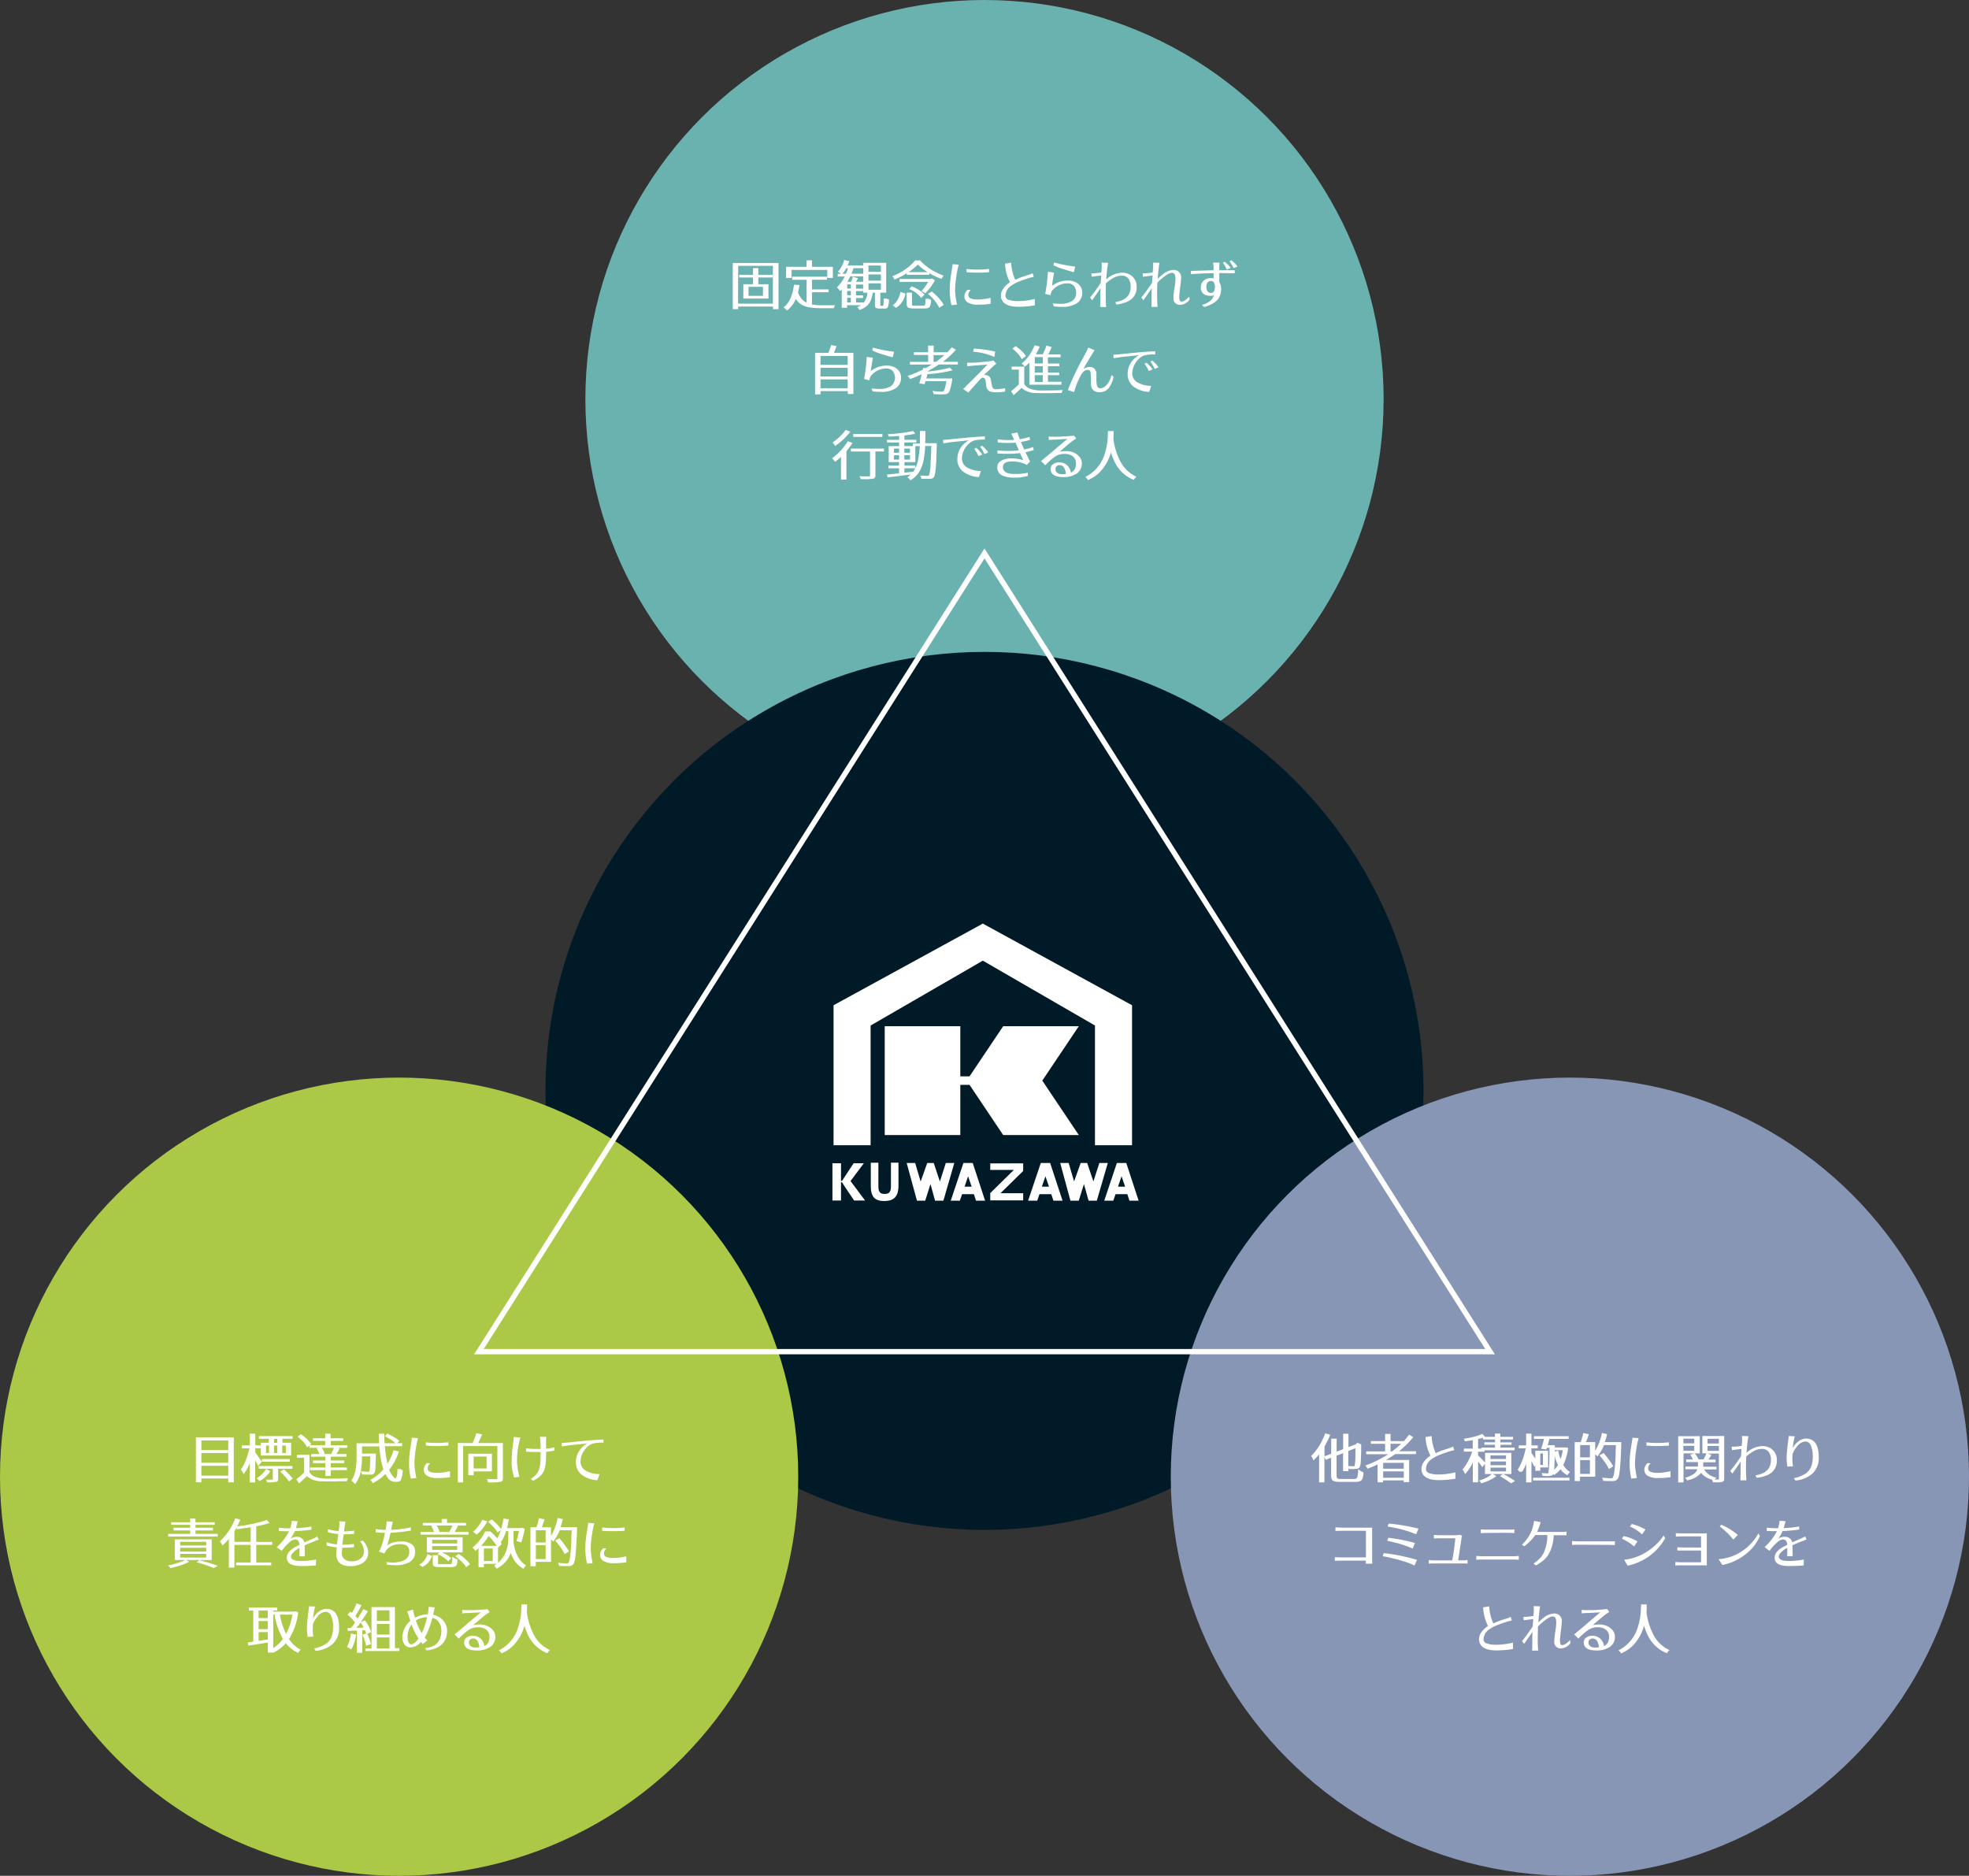<svg xmlns="http://www.w3.org/2000/svg" viewBox="0 0 740 705"><rect x="0" y="0" width="740" height="705" fill="#333333" stroke="none"/><defs><style>.cls-1{isolation:isolate;}.cls-2{fill:#6ab2af;}.cls-2,.cls-4,.cls-5,.cls-6{mix-blend-mode:multiply;}.cls-3{fill:#fff;}.cls-4{fill:#011a27;}.cls-5{fill:#8796b4;}.cls-6{fill:#abc946;}.cls-7{fill:none;stroke:#fff;stroke-width:2px;}</style></defs><g class="cls-1"><g id="レイヤー_2" data-name="レイヤー 2"><g id="文字"><circle class="cls-2" cx="370" cy="150" r="150"/><path class="cls-3" d="M275.39,116.2V98.84h17.19V116.2h-2.07v-1H277.43v1Zm2-2.09h13.08V99.91H277.43Zm.41-9.82v-1H283v-2.52h2v2.52h5.38v1H285v2.52h3.81v5.39h-9.45v-5.39H283v-2.52Zm3.51,6.91h5.43v-3.4h-5.43Z"/><path class="cls-3" d="M313.91,114.7a1.88,1.88,0,0,0-.51,1.13h-5a26.16,26.16,0,0,1-4-.28,8.78,8.78,0,0,1-3.06-1,6.92,6.92,0,0,1-2.25-2.17,10.89,10.89,0,0,1-2.71,3.83l-.59.49-.51-.49a4.64,4.64,0,0,0-.82-.66,8.79,8.79,0,0,0,2.68-3.57,18.36,18.36,0,0,0,1.25-5l2.07.16a28.13,28.13,0,0,1-.53,2.79,7.62,7.62,0,0,0,1.27,2.29,5.58,5.58,0,0,0,1.94,1.52v-8.59h-5.41V104h13.08v1.14h-5.64v3.63h6.25v1.07h-6.25v4.59a17.32,17.32,0,0,0,3.28.3h2.93l1.8,0Zm-18.5-10.26v-4.16h7.7V97.84h2.07v2.44H313v4.16h-2.09v-3H297.5v3Z"/><path class="cls-3" d="M314.91,102.14A10.47,10.47,0,0,0,317.2,98V97.7l2,.47q-.37,1-.63,1.62h5.82v-1h8.67V110h-2.22v4.92h1c.13-.09.21-.39.24-.91s0-1.11.06-1.8h1.09a1,1,0,0,0,.39.21,4.52,4.52,0,0,1,.47.18,7.47,7.47,0,0,1-.49,3,1.27,1.27,0,0,1-.88.37h-2.05a3.91,3.91,0,0,1-1.3-.16.73.73,0,0,1-.47-.47,3,3,0,0,1-.08-.8V110H328a12.2,12.2,0,0,1-.67,2.71,5.85,5.85,0,0,1-1.28,2,7.32,7.32,0,0,1-2.23,1.47l-.88.35-.18-.39a1.68,1.68,0,0,0-.62-.68,7.58,7.58,0,0,0,1.42-.74h-5.21v.95h-2v-6.91l-.63.6-.49-.6a4.28,4.28,0,0,0-.7-.74,14.73,14.73,0,0,0,2.93-4.1h-2.62v-1H316l-.24-.22A3.45,3.45,0,0,0,314.91,102.14Zm1.7.74h1.33c.13-.34.26-.68.4-1a9.35,9.35,0,0,0,.34-1.06h-.63a9.74,9.74,0,0,1-1.26,1.87Zm1.78,5.57h1.38v-1.57h-1.38Zm0,2.52h1.38v-1.61h-1.38Zm0,2.71h1.38v-1.76h-1.38Zm1.42-7.75a9.74,9.74,0,0,0,.63-1.59V104l2,.55c-.11.22-.22.44-.35.67s-.25.46-.35.68h2.65v-2.05h-4.84c-.34.72-.7,1.41-1.08,2.05Zm.22-3.05h4.39v-2.09h-3.69C320.6,101.28,320.37,102,320,102.88Zm1.72,10.8h2.93A7.16,7.16,0,0,0,326,110h-1.62v-3.07h-2.67v1.57h2.59v.91h-2.59V111h2.63v1h-2.63Zm4.66-11.56h4.65V99.79h-4.65Zm0,3.36h4.65v-2.33h-4.65Zm0,3.4h4.65v-2.37h-4.65Z"/><path class="cls-3" d="M335.36,103.84a23.65,23.65,0,0,0,6.35-3.73,13.82,13.82,0,0,0,2.19-2.23h1.87a21.19,21.19,0,0,0,5.7,4.3,23.56,23.56,0,0,0,3.19,1.42,6,6,0,0,0-.63.86l-.19.35-.84-.31a24,24,0,0,1-3.75-1.84v.61h-8.48v-.57a24.17,24.17,0,0,1-3.77,2l-.86.37-.19-.41A3.62,3.62,0,0,0,335.36,103.84Zm.12,10.89a5.72,5.72,0,0,0,1.87-2.06,10.79,10.79,0,0,0,1-2.6v-.37l1.95.62a7.91,7.91,0,0,1-3,5l-.58.37Zm2.58-8.8v-1.06h11.58l.62-.21,1.1.64a16.69,16.69,0,0,1-2.07,3.2q-.62.75-1.14,1.29l-.43.45-.66-.45a4.4,4.4,0,0,0-.74-.43,17.45,17.45,0,0,0,2.52-3.43ZM349,112.27a2.22,2.22,0,0,0,.92.39,5.6,5.6,0,0,1-.53,2.68c-.26.39-.92.59-2,.59h-3.9c-1.46,0-2.31-.23-2.54-.69a2.09,2.09,0,0,1-.18-.95V110h2v4.36c0,.24.05.39.15.44a1.19,1.19,0,0,0,.55.08h3.79c.36-.09.54-.59.57-1.5,0-.38,0-.73,0-1.06Zm-.39-10a20.84,20.84,0,0,1-3.69-2.83,21,21,0,0,1-3.48,2.83Zm-6.91,6.35.92-1,.74.31a13.29,13.29,0,0,1,3,1.77,8.19,8.19,0,0,1,1.07,1L346.2,112l-.51-.63a10.21,10.21,0,0,0-2.48-2A11.31,11.31,0,0,0,341.69,108.62Zm7.05,1.82,1.46-.88.45.37a19.87,19.87,0,0,1,3,3.14,8.55,8.55,0,0,1,1,1.53l-1.7,1.07-.25-.52a14.64,14.64,0,0,0-2.33-3.19A18.3,18.3,0,0,0,348.74,110.44Z"/><path class="cls-3" d="M357.59,114.72a23.63,23.63,0,0,1-.65-5.88,34.78,34.78,0,0,1,.49-5.59c.13-.81.22-1.41.28-1.81s.12-.78.18-1.15.09-.69.11-1l2.32.18a28.84,28.84,0,0,0-.84,4,40.43,40.43,0,0,0-.53,5.17,19.67,19.67,0,0,0,.22,3c.14,1,.3,1.9.49,2.84Zm14.72-.55a26.6,26.6,0,0,1-4.62.33,7.38,7.38,0,0,1-4-.84,2.66,2.66,0,0,1-1.23-2.32,2.9,2.9,0,0,1,.31-1.28,3.67,3.67,0,0,1,.92-1.18l1.15.11a2.53,2.53,0,0,0-.93,1.82,1.38,1.38,0,0,0,.88,1.34,6.34,6.34,0,0,0,2.48.4,16.89,16.89,0,0,0,2.69-.18c.73-.12,1.51-.26,2.34-.43Zm-4.82-11.7a38.66,38.66,0,0,1-4.24-.18v-1.21a28.57,28.57,0,0,0,4.1.24,32.43,32.43,0,0,0,4.36-.26v1.23A39.15,39.15,0,0,1,367.49,102.47Z"/><path class="cls-3" d="M376.18,110.93a4.39,4.39,0,0,1,.92-2.5,8.61,8.61,0,0,1,2.46-2.33,16.93,16.93,0,0,1-1.84-7l2.29-.37a17.8,17.8,0,0,0,1.54,6.41,29.33,29.33,0,0,1,2.93-1.18l1.7-.54a10.44,10.44,0,0,0,1.89-.75l.45,1.35a27.21,27.21,0,0,0-3.14.91c-1.36.46-2.42.87-3.19,1.21a12.58,12.58,0,0,0-2.12,1.22,4.58,4.58,0,0,0-2.19,3.75,1.63,1.63,0,0,0,1.25,1.57,10.07,10.07,0,0,0,3.49.48,22.23,22.23,0,0,0,3.71-.29c1.19-.2,2.06-.36,2.62-.51l0,2.4a38.07,38.07,0,0,1-6.23.53q-4.14,0-5.7-1.8A3.76,3.76,0,0,1,376.18,110.93Z"/><path class="cls-3" d="M395.67,114a24.11,24.11,0,0,0,2.65.18,8.49,8.49,0,0,0,4.52-1,3.51,3.51,0,0,0,1.59-3.22,3.55,3.55,0,0,0-.89-2.55,3.07,3.07,0,0,0-2.31-.93,7.22,7.22,0,0,0-3.3.76,8,8,0,0,0-2.48,1.94,1.79,1.79,0,0,0-.36.63,8,8,0,0,0-.28,1.13l-2-.49a51.94,51.94,0,0,0,.86-6.31c.08-.76.13-1.42.16-2l2.3.31-.18,1.12c-.07.44-.15.89-.23,1.36s-.2,1.43-.35,2.52a9.72,9.72,0,0,1,6-2,6.35,6.35,0,0,1,2.83.59,4.63,4.63,0,0,1,1.85,1.61,3.84,3.84,0,0,1,.67,2.19,4.64,4.64,0,0,1-2,4.13,9.88,9.88,0,0,1-5.58,1.36,23.11,23.11,0,0,1-3.14-.21Zm.23-14.35.25-1a50.3,50.3,0,0,0,6.19,1.31c.72.12,1.31.19,1.76.23l-.51,2.11c-2.4-.66-4.14-1.19-5.2-1.57A15.4,15.4,0,0,1,395.9,99.68Z"/><path class="cls-3" d="M413.49,115.36c0-.36,0-.93.05-1.7,0-1.89,0-3.68.08-5.37l-1.05,1.54c-.89,1.27-1.59,2.26-2.11,3l-.78-1a64.78,64.78,0,0,0,4-5.53l.18-2.76-3.6.47-.09-1.29c1.17,0,2-.06,2.37-.11l1.39-.2c0-.44.06-.82.09-1.15s.05-.74.05-1.23a13.11,13.11,0,0,0-.06-1.33l2.42.08c-.33,2.19-.56,4.26-.68,6.23a9.27,9.27,0,0,1,6-2.52,5.67,5.67,0,0,1,2.7.65,5.1,5.1,0,0,1,2,1.84,5.26,5.26,0,0,1,.73,2.78,5.69,5.69,0,0,1-3.6,5.65,13.8,13.8,0,0,1-4,1.05l-.43-.93c2.46-.37,4.15-1.29,5.06-2.78a5.78,5.78,0,0,0,.72-3.06,5.05,5.05,0,0,0-.7-2.76,3,3,0,0,0-2.72-1.31,6,6,0,0,0-2.86.72,17.73,17.73,0,0,0-3,2.1q-.09,1.75-.09,4.5c0,1.83,0,3.32.17,4.48Z"/><path class="cls-3" d="M432.73,115.36c0-.27.06-.82.07-1.64,0-1.9,0-3.71.08-5.43l-1.05,1.54c-.78,1.12-1.49,2.12-2.11,3l-.76-1c.58-.71,1.31-1.67,2.18-2.89s1.48-2.11,1.82-2.64l.06-.82c0-.37.05-.73.09-1.09s.05-.64.06-.85l-3.61.47-.1-1.29a17.83,17.83,0,0,0,2.23-.1l1.54-.23q0-.66.09-1.14c0-.32.05-.73.05-1.22a13.11,13.11,0,0,0-.06-1.33l2.42.08q-.28,1.88-.66,6c.52-.47,1.09-1,1.72-1.49a6.73,6.73,0,0,1,4.1-1.82,2.69,2.69,0,0,1,3,2.88,23,23,0,0,1-.24,2.77c-.3,2.32-.45,3.75-.45,4.31a5.25,5.25,0,0,0,.15,1.37.7.7,0,0,0,.75.55,3.51,3.51,0,0,0,1.9-1,6.24,6.24,0,0,0,.95-.9l.16,1.12a4.7,4.7,0,0,1-2.27,1.74,3.83,3.83,0,0,1-1.4.27,2.42,2.42,0,0,1-1.74-.67,2.23,2.23,0,0,1-.68-1.66,17.93,17.93,0,0,1,.1-2c.08-.64.16-1.28.27-1.93a25.94,25.94,0,0,0,.37-3.17,9.82,9.82,0,0,0-.08-1.36c-.12-.85-.56-1.27-1.33-1.27s-2.15.8-4,2.4a13.71,13.71,0,0,0-1.39,1.35c-.05,1.4-.08,3-.08,4.71a43.51,43.51,0,0,0,.18,4.35Z"/><path class="cls-3" d="M456.09,102.66c-3.06.06-5.91.18-8.55.38l0-1.22,8.55-.25c0-.22,0-.59,0-1.09a11.24,11.24,0,0,0-.16-1.78h2.43a11.66,11.66,0,0,0-.12,1.68v1.17l5.8,0,0,1.17c-1.22,0-3.16-.08-5.8-.08,0,.55,0,1.14,0,1.76V106a4.74,4.74,0,0,1,.69,2.67,6.54,6.54,0,0,1-.61,2.84q-1.2,2.57-5.74,3.87l-.86-.8a7.15,7.15,0,0,0,2.93-1.36,4.47,4.47,0,0,0,1.58-2.25,3.79,3.79,0,0,1-1.23.21,6.72,6.72,0,0,1-1.26-.12,3.08,3.08,0,0,1-1.18-.45A2.76,2.76,0,0,1,451.3,108a3.33,3.33,0,0,1,.53-1.91,3.44,3.44,0,0,1,1.39-1.17,3.84,3.84,0,0,1,1.65-.4,5,5,0,0,1,1.24.12Zm-1,7.43c1,0,1.51-.78,1.51-2.35a3.18,3.18,0,0,0-.34-1.49,1.23,1.23,0,0,0-1.16-.64,1.55,1.55,0,0,0-1.27.57,2.62,2.62,0,0,0-.45,1.65,2.7,2.7,0,0,0,.45,1.67A1.53,1.53,0,0,0,455.09,110.09Zm6-8.77a21,21,0,0,0-1.52-2.62l.76-.31c.44.39.84.76,1.21,1.12a8.38,8.38,0,0,1,1,1.2Zm1-3.17.76-.31c.44.38.84.75,1.21,1.1a7.7,7.7,0,0,1,1,1.24l-1.44.59a11.74,11.74,0,0,0-.72-1.34C462.62,99,462.35,98.56,462.11,98.15Z"/><path class="cls-3" d="M311.35,132.63c.46-1.19.77-2.11.94-2.73v-.22l2.11.36c-.48,1.32-.81,2.19-1,2.59h7.33v15.45h-2.09V147H308.4v1.21h-2.07V132.63Zm-3,4.5h10.24v-3.36H308.4Zm0,4.35h10.24v-3.24H308.4Zm0,4.43h10.24v-3.32H308.4Z"/><path class="cls-3" d="M327.59,146a24.11,24.11,0,0,0,2.65.18,8.53,8.53,0,0,0,4.53-1,4.06,4.06,0,0,0,.69-5.77,3.07,3.07,0,0,0-2.31-.93,7.22,7.22,0,0,0-3.3.76,8.14,8.14,0,0,0-2.48,1.94,2.16,2.16,0,0,0-.36.63,9.64,9.64,0,0,0-.28,1.13l-2-.49a56.29,56.29,0,0,0,.86-6.31c.07-.76.13-1.42.15-2l2.31.31c-.06.31-.12.69-.19,1.12s-.15.89-.22,1.36-.21,1.43-.36,2.52a9.72,9.72,0,0,1,6-2.05,6.35,6.35,0,0,1,2.83.59,4.59,4.59,0,0,1,1.86,1.61,3.91,3.91,0,0,1,.66,2.19,4.62,4.62,0,0,1-2,4.13,9.88,9.88,0,0,1-5.58,1.36,23.33,23.33,0,0,1-3.14-.21Zm.23-14.35.26-1a49.88,49.88,0,0,0,6.19,1.31c.71.12,1.3.19,1.76.23l-.51,2.11c-2.41-.66-4.15-1.19-5.21-1.57A15.4,15.4,0,0,1,327.82,131.68Z"/><path class="cls-3" d="M354.16,147.2l.11,0a.93.93,0,0,0,.52-.47,6.47,6.47,0,0,0,.34-.89,17.57,17.57,0,0,0,.53-2.58h-7.85c-.12.44-.23.82-.33,1.13l-2-.29c.24-.74.54-1.89.92-3.44-1.59.7-2.76,1.2-3.53,1.49l-.8.29-.24-.31a6.67,6.67,0,0,0-.72-.82,45.11,45.11,0,0,0,5.72-2.41l.12-.64.88.12c.48-.25,1.26-.71,2.32-1.37h-8.2v-1h6.87V133.4h-5.35v-1h5.35v-2.52h2.06v2.52H356a18.91,18.91,0,0,0,1.35-1.45l.37-.41,1.54.9a31.46,31.46,0,0,1-4.92,4.55H360v1h-7.17a44.59,44.59,0,0,1-4.1,2.48v.16q2.55-.25,4.59-.63c1.35-.25,2.31-.45,2.87-.6l.78-.22,1,1a51.44,51.44,0,0,1-9.44,1.44c-.06.26-.13.53-.19.8s-.14.55-.22.82h9.77a14.63,14.63,0,0,1-.32,2.1,19.44,19.44,0,0,1-.56,2.21,2.63,2.63,0,0,1-.63,1.15,1.81,1.81,0,0,1-.7.39,3.62,3.62,0,0,1-.87.13l-.73,0h-.47c-.53,0-1.35,0-2.46-.1h-.29a2.23,2.23,0,0,0-.32-1l-.11-.2.95.12C352.56,147.15,353.49,147.2,354.16,147.2ZM350.86,136h.87a31.54,31.54,0,0,0,3.19-2.55h-4.06Z"/><path class="cls-3" d="M374.16,146.29a18.42,18.42,0,0,0,3.63-.41l-.06,1.28a17.38,17.38,0,0,1-3.24.28,6.56,6.56,0,0,1-2.54-.37,2.51,2.51,0,0,1-1.31-2.23,18.62,18.62,0,0,0-.29-2.05,1.29,1.29,0,0,0-.4-.62.91.91,0,0,0-.56-.22,1.05,1.05,0,0,0-.59.23,8.14,8.14,0,0,0-.93.93l-1.14,1.26c-1.27,1.4-2.2,2.46-2.79,3.19l-2-1.41a6.45,6.45,0,0,0,1.21-1.09q.21-.23.75-.75l1.26-1.25,2.82-2.82c.82-.81,1.46-1.46,1.94-2s.88-.9,1.22-1.22l-1.43.1-1.66.13c-2.13.14-3.64.29-4.51.43l-.1-1.37a7.82,7.82,0,0,0,.9,0h1q1.95,0,7-.6a6.3,6.3,0,0,0,1-.24l1.1,1.23-.58.44a5.31,5.31,0,0,1-.48.38l-.75.72-1,1q-1.22,1.1-1.8,1.68c1.33,0,2.14.48,2.44,1.35.09.31.19.79.3,1.42s.21,1.1.29,1.41A1.29,1.29,0,0,0,374.16,146.29Zm-.43-12.11a23.52,23.52,0,0,0-8-2L366,131a49.68,49.68,0,0,1,8,1.13Z"/><path class="cls-3" d="M398.57,147.69c-2.71.05-4.46.08-5.24.08-1.46,0-2.77,0-3.92-.06a7.92,7.92,0,0,1-5.49-1.93c-.94.9-1.7,1.61-2.29,2.15l-.68.6L380,147a30,30,0,0,0,2.91-2.56v-5.53h-2.71v-1.13h4.74v6.58l.28.35a4.29,4.29,0,0,0,2.16,1.49,12.63,12.63,0,0,0,3.89.55h1.51c2.81,0,4.75-.05,5.82-.14h.84a2.41,2.41,0,0,0-.43,1.11ZM380.44,131l1.27-.91.55.39a16.21,16.21,0,0,1,2.46,2.22,6.59,6.59,0,0,1,.86,1.12L384,135l-.33-.61a10.12,10.12,0,0,0-2-2.32C381.29,131.64,380.87,131.28,380.44,131Zm3.46,5.67a14.32,14.32,0,0,0,2.76-2.92,17.84,17.84,0,0,0,2.06-3.72l.1-.3,1.93.53a19.73,19.73,0,0,1-1.46,2.91h2.63c.56-1.24,1-2.24,1.24-3l.09-.29,2,.57c-.4,1-.84,1.88-1.3,2.75h4.64v1.08h-4.76v2.36h4.28v1h-4.28V140h4.24v1h-4.24v2.48h5.08v1.1H386.85v-8.29a9.75,9.75,0,0,1-1.08,1l-.6.53-.47-.53A3.55,3.55,0,0,0,383.9,136.62Zm5-.06h3V134.2h-3Zm0,3.44h3v-2.41h-3Zm0,3.51h3V141h-3Z"/><path class="cls-3" d="M407.2,138.63a4.28,4.28,0,0,1,2.3-.72,2.46,2.46,0,0,1,1.82.66,2.85,2.85,0,0,1,.74,1.91c0,.27,0,.51,0,.73v1a10.84,10.84,0,0,0,.17,2.46,2.35,2.35,0,0,0,.44.94,1,1,0,0,0,.8.31,2.81,2.81,0,0,0,1.83-.68,6.18,6.18,0,0,0,1.47-1.82,10.22,10.22,0,0,0,.95-2.46l.78.63a10.07,10.07,0,0,1-1.83,4.28,4.27,4.27,0,0,1-3.52,1.52A2.87,2.87,0,0,1,410.4,146a2.91,2.91,0,0,1-.37-1.29c0-.45,0-.87,0-1.25a26.74,26.74,0,0,0-.16-3.32c-.09-.75-.47-1.13-1.13-1.13-1.07,0-2,.89-2.87,2.66-.21.45-.41.88-.61,1.29s-.39.87-.6,1.42c-.38,1-.71,2-1,3l-2.34-.8a108.4,108.4,0,0,1,6-12.6c.33-.62.58-1.1.77-1.42l.13-.26c.08-.15.17-.35.28-.58s.2-.46.31-.67a3.37,3.37,0,0,0,.19-.43l2.37,1a4.47,4.47,0,0,0-.35.55q-.2.33-.45.72l-.7,1.11c-.29.48-.59,1-.9,1.54C408.33,136.52,407.76,137.56,407.2,138.63Z"/><path class="cls-3" d="M418.41,133.32q1.92-.12,3.66-.3,7.24-.79,12.09-1v1.19a17,17,0,0,0-3.85.29,5.49,5.49,0,0,0-1.9,1,8,8,0,0,0-2.89,5.85,3.86,3.86,0,0,0,2.29,3.53,10,10,0,0,0,4.86,1.12l-.78,2.3a10.52,10.52,0,0,1-5.53-1.76,5.72,5.72,0,0,1-2.56-5,7.61,7.61,0,0,1,1.43-4.53,8.79,8.79,0,0,1,2.89-2.54c-1.44.17-2.62.3-3.51.38l-2.47.25c-1.27.15-2.48.34-3.61.54Zm11.72,3.32.76-.32a12.85,12.85,0,0,1,2.29,2.52l-1.45.59A10.65,10.65,0,0,0,431,138Zm3.83,2a22.89,22.89,0,0,0-1.6-2.79l.76-.32a13.47,13.47,0,0,1,2.29,2.52Z"/><path class="cls-3" d="M320.41,166.45a31.59,31.59,0,0,1-2.3,3.11v10.68h-2.05V171.7a15.69,15.69,0,0,1-1.57,1.35l-.66.53-.41-.53a4.24,4.24,0,0,0-.72-.8,21.45,21.45,0,0,0,4.06-3.83,20.09,20.09,0,0,0,1.66-2.26l.2-.34Zm-7.52-.14a21.43,21.43,0,0,0,3.38-2.87,13.14,13.14,0,0,0,1.31-1.54l.23-.33,1.78.68a24.64,24.64,0,0,1-5,4.84l-.7.53-.37-.53A6.82,6.82,0,0,0,312.89,166.31ZM326,179.05l.8,0c.12-.05.18-.18.18-.37v-9h-7.19V168.6h12.42v1.07H329v9a1.63,1.63,0,0,1-.17.81,1,1,0,0,1-.65.42,16.46,16.46,0,0,1-3.25.19h-1.46A2.69,2.69,0,0,0,323,179h.7Zm-5.33-14.85v-1.09h10.95v1.09Z"/><path class="cls-3" d="M333.66,178.34l4.24-.46V176h-4v-1h4v-1.33H334v-6h3.92v-1.37h-4.57v-1h4.57v-1.45l-3.28.22h-.68a3.12,3.12,0,0,0-.31-.92H334a56.41,56.41,0,0,0,8.41-1l.82-.17.77,1a33,33,0,0,1-4.11.67v1.64h4.5v1h-4.5v1.37h3.17v-1h2.67c0-.45,0-.9,0-1.37V162h2.05c0,.86,0,2.38-.05,4.57h4.33v.64c0,1.11-.07,2.26-.1,3.46-.14,5.1-.48,8-1,8.65a1.36,1.36,0,0,1-.54.47,2.13,2.13,0,0,1-.78.18l-.69,0h-.82c-.39,0-.91,0-1.57-.06h-.33a2.89,2.89,0,0,0-.37-1.15h.88c1.33.08,2,.11,2.1.1a.35.35,0,0,0,.22-.18c.32-.4.53-1.62.65-3.67,0-.82.13-2.41.23-4.76v-.26c0-1.19.07-2,.1-2.38h-2.34a37.09,37.09,0,0,1-.56,5.14,14,14,0,0,1-1.44,4.18,9.6,9.6,0,0,1-2.83,3.14l-.68.47-.39-.47a2,2,0,0,0-.8-.66,10.46,10.46,0,0,0,1.25-1.06c-1.45.17-2.85.34-4.21.52s-2.57.32-3.62.44l-.84.1-.2-1.14Zm2.29-8.18h1.95V168.6H336Zm0,2.56h1.95v-1.64H336Zm3.94,4.94,1.66-.19,1.66-.22A11.24,11.24,0,0,0,345,173a34.57,34.57,0,0,0,.68-5.32H344v6h-4.09V175H344v1h-4.09Zm0-7.5H342V168.6h-2.13Zm0,2.56H342v-1.64h-2.13Z"/><path class="cls-3" d="M354.42,165.32q1.92-.12,3.66-.3,7.25-.79,12.08-1v1.19a16.91,16.91,0,0,0-3.84.29,5.49,5.49,0,0,0-1.9,1,7.42,7.42,0,0,0-1.5,1.65,7.3,7.3,0,0,0-1.39,4.2,3.84,3.84,0,0,0,2.29,3.53,9.94,9.94,0,0,0,4.86,1.12l-.78,2.3a10.52,10.52,0,0,1-5.53-1.76,5.72,5.72,0,0,1-2.56-5,7.61,7.61,0,0,1,1.43-4.53,8.69,8.69,0,0,1,2.89-2.54c-1.45.17-2.62.3-3.52.38l-2.46.25c-1.27.15-2.48.34-3.61.54Zm11.72,3.32.76-.32a12.85,12.85,0,0,1,2.29,2.52l-1.45.59A11.93,11.93,0,0,0,367,170Zm3.83,2a22.89,22.89,0,0,0-1.6-2.79l.76-.32a13.47,13.47,0,0,1,2.29,2.52Z"/><path class="cls-3" d="M381.19,178.13a20.41,20.41,0,0,0,5.1-.49l0,1.21a16.81,16.81,0,0,1-5,.67c-2.75,0-4.62-.52-5.63-1.55a3.36,3.36,0,0,1-.85-2.46,2.41,2.41,0,0,1,.71-1.76,4.48,4.48,0,0,1,1.92-1.1,8.3,8.3,0,0,1,2.46-.38,17.62,17.62,0,0,1,4.65.66l-1.23-2.65a32,32,0,0,1-4.29.27q-2.3,0-4.17-.12l0-1.15c1.67.13,2.93.2,3.77.2a40.34,40.34,0,0,0,4.28-.22c-.82-1.9-1.24-2.87-1.25-2.91q-1.44.12-2.64.12c-1.4,0-2.73-.05-4-.16l-.08-1.19c1.55.17,2.7.26,3.46.26,1.11,0,2,0,2.75-.08-.54-1.21-.92-2-1.11-2.29l2.34-.49c.15.56.44,1.42.88,2.56a21.85,21.85,0,0,0,3.63-.88l.24,1.12a26.72,26.72,0,0,1-3.44.78c.28.69.69,1.63,1.23,2.83a18,18,0,0,0,3.32-.92l.28,1.14a29.17,29.17,0,0,1-3.11.8c.94,2,1.51,3.13,1.72,3.53l-1.25,1.27a9.83,9.83,0,0,0-3.54-1.17,12,12,0,0,0-1.95-.16,7.7,7.7,0,0,0-1.72.18,2,2,0,0,0-1.76,2,1.89,1.89,0,0,0,.57,1.44C378.12,177.78,379.38,178.13,381.19,178.13Z"/><path class="cls-3" d="M398.25,169.79a11.77,11.77,0,0,1,2.59-.23,6.58,6.58,0,0,1,2.87.62,5.53,5.53,0,0,1,2.09,1.65,3.66,3.66,0,0,1,.77,2.24,4.49,4.49,0,0,1-1.86,3.88,8.77,8.77,0,0,1-5.21,1.35c-1.95,0-3.31-.43-4.06-1.29a2.64,2.64,0,0,1-.59-1.78,2.1,2.1,0,0,1,.95-1.77,3.66,3.66,0,0,1,2.22-.69,4.57,4.57,0,0,1,2.17.49,4.36,4.36,0,0,1,1.52,1.38,4.67,4.67,0,0,1,.76,2,3.4,3.4,0,0,0,1.42-1.24,4.58,4.58,0,0,0,.47-2.37,3.14,3.14,0,0,0-.54-1.84,3.46,3.46,0,0,0-1.51-1.19,5.47,5.47,0,0,0-2.16-.41,6.26,6.26,0,0,0-3.48.92,23,23,0,0,0-3.83,3.36l-1.58-1.6,1.3-1.08L394,171l1.36-1.14,1.06-.89c.28-.24.62-.53,1-.87l1.32-1.1,1.34-1.13c.43-.35.78-.65,1.05-.89l-2.34.12-2,.12c-1.2,0-2.07.09-2.6.16l-.06-1.31c.52,0,1,.07,1.47.07h1.48l1.72-.06,1.85-.1c1.55-.11,2.56-.19,3-.26l.82,1.08-.66.44c-.24.15-.46.29-.67.44s-.52.38-.93.72l-1.33,1.11-1.44,1.22C399,169.15,398.6,169.5,398.25,169.79Zm-1.58,6.57a1.58,1.58,0,0,0,.69,1.34,2.64,2.64,0,0,0,1.61.51,14.37,14.37,0,0,0,1.59-.08,4.9,4.9,0,0,0-.76-2.51,1.91,1.91,0,0,0-1.59-.81,1.72,1.72,0,0,0-1.06.36A1.4,1.4,0,0,0,396.67,176.36Z"/><path class="cls-3" d="M407.89,179.26a14.1,14.1,0,0,0,7.36-9,22.93,22.93,0,0,0,1.08-6.25c0-.85.06-1.52.07-2h2.11c0,.35,0,.76,0,1.22s0,1-.08,1.59a25,25,0,0,0,2.54,8.42,12.79,12.79,0,0,0,6.15,5.94,2.65,2.65,0,0,0-.74.78l-.26.39-.82-.35a13.55,13.55,0,0,1-6.72-7.13c-.41-1-.77-1.91-1.07-2.84a17.5,17.5,0,0,1-4,7.25,13.42,13.42,0,0,1-3.8,2.75l-.77.4-.29-.4A4.13,4.13,0,0,0,407.89,179.26Z"/><circle class="cls-4" cx="370" cy="410" r="165"/><circle class="cls-5" cx="590" cy="555" r="150"/><path class="cls-3" d="M508.26,552.14l-.89,0h-.43c0-.13-.05-.26-.07-.4a1.52,1.52,0,0,0-.11-.38v1.54h-2v-6.75l-2.44.93v7.44c0,.75.2,1.16.6,1.25a2.27,2.27,0,0,0,.63.08h5.78a1.57,1.57,0,0,0,.39-.19,1,1,0,0,0,.43-.61,12.12,12.12,0,0,0,.27-2.09v-.8l1.1.78a2.37,2.37,0,0,0,.93.39,11.37,11.37,0,0,1-.24,1.9,2.86,2.86,0,0,1-.4.93c-.34.52-1.17.79-2.5.79h-5.72a7.54,7.54,0,0,1-2.14-.23,1.42,1.42,0,0,1-.95-.76,3.84,3.84,0,0,1-.23-1.46v-6.64l-2.05.8-.47-1.15v9.63h-2V546.59c-.23.26-.45.53-.67.79a8.18,8.18,0,0,1-.68.74l-.76.78-.32-.8a1.9,1.9,0,0,0-.26-.42,4,4,0,0,0-.34-.42,21.23,21.23,0,0,0,3.79-5.14,22.67,22.67,0,0,0,1.42-3.1l.12-.32,1.88.55a31.35,31.35,0,0,1-2.15,4.39v3.72l2.52-1v-5.67h2.05v4.89l2.44-.94v-5.78h2v5l2.66-1a2,2,0,0,0,.35-.31,1.93,1.93,0,0,1,.33-.31l1.43.6V543c0,1,0,1.89,0,2.75s-.06,1.64-.09,2.35a15.38,15.38,0,0,1-.24,2.72,1.83,1.83,0,0,1-.46.86,1.42,1.42,0,0,1-.8.32A12.85,12.85,0,0,1,508.26,552.14Zm-.85-1.11c.58,0,1,.06,1.36.06s.32-.27.41-.61a23.7,23.7,0,0,0,.22-3.18c0-1.29,0-2.3,0-3l-2.68,1.05V551Z"/><path class="cls-3" d="M513.08,550.81a41.79,41.79,0,0,0,8.63-4.26h-8.26v-1.07h7.11v-2.85h-5.35v-1h5.35v-2.71h2.05v2.71h5c.3-.31.58-.63.84-1s.52-.65.8-1l.33-.45,1.56.94a32.18,32.18,0,0,1-5.37,5.31h6.39v1.07h-7.79c-1,.72-2.19,1.46-3.5,2.21h8.73v8.32h-2.07v-.64h-7.74v.72h-2.07V550.4l-1.47.67c-.49.22-1,.42-1.49.6L514,552l-.22-.33A8.31,8.31,0,0,0,513.08,550.81Zm6.75,1.19h7.74v-2.2h-7.74Zm0,3.4h7.74V553h-7.74Zm2.78-9.92h.58a35.81,35.81,0,0,0,3.4-2.85h-4Z"/><path class="cls-3" d="M534.21,551.93a4.44,4.44,0,0,1,.92-2.5,8.61,8.61,0,0,1,2.46-2.33,16.93,16.93,0,0,1-1.84-7l2.29-.37a17.8,17.8,0,0,0,1.54,6.41,29.33,29.33,0,0,1,2.93-1.18l1.7-.54a11.23,11.23,0,0,0,1.89-.75l.45,1.35a27.21,27.21,0,0,0-3.14.91c-1.36.46-2.42.87-3.18,1.21a12.29,12.29,0,0,0-2.13,1.22,4.58,4.58,0,0,0-2.19,3.75,1.65,1.65,0,0,0,1.25,1.57,10.1,10.1,0,0,0,3.5.48,23.53,23.53,0,0,0,3.71-.29c1.18-.2,2-.36,2.61-.51l0,2.4a38.07,38.07,0,0,1-6.23.53q-4.14,0-5.7-1.8A3.76,3.76,0,0,1,534.21,551.93Z"/><path class="cls-3" d="M549.6,552.34a17,17,0,0,0,2.71-4.36,22.77,22.77,0,0,0,1-2.42h-3.14v-1.11h3.32v-3.19c-1,.17-1.73.28-2.15.33l-.86.1a3.05,3.05,0,0,0-.37-1h.21a31.89,31.89,0,0,0,3.82-.75,16.28,16.28,0,0,0,2.22-.73l.74-.31,1,1.13,3.74,0v-1.23h2v1.23h4.8V541h-4.8v1.09h4.23V543H563.9v1.07h5.33v1H557.94v.53H555.5V547c.65.59,1.53,1.48,2.63,2.68v-3.63H568V554H565l.51.27q2.2,1.21,3.89,2.34l-1.51.86-.49-.33a35.77,35.77,0,0,0-3.67-2.34l1.1-.8H561l1.38.74a12.79,12.79,0,0,1-2.21,1.41,18.47,18.47,0,0,1-2.59,1.07l-.82.25-.22-.27a2.86,2.86,0,0,0-.68-.72,16.41,16.41,0,0,0,3.3-1.39,7,7,0,0,0,1.21-.86l.25-.23h-2.52v-3.91l-1,1.33-.51-.72a16.82,16.82,0,0,0-1.07-1.37v7.79h-2v-7.4a17.79,17.79,0,0,1-2.21,3.5l-.68.8-.39-.82A2.78,2.78,0,0,0,549.6,552.34Zm5.9-7.89h1.25v-.38h5.12V543h-4v-.92h4V541h-4.54v-.67a18.39,18.39,0,0,1-1.83.51Zm4.65,3.9H566V547h-5.84Zm0,2.33H566v-1.41h-5.84Zm0,2.32H566v-1.41h-5.84Z"/><path class="cls-3" d="M571,553.12a3.15,3.15,0,0,0-.61-.78,19.25,19.25,0,0,0,2.25-5,26.2,26.2,0,0,0,.76-3h-2.6v-1.1h2.76v-4.43h2v4.43h2.36v1.1h-2.36v1.76q.6.79,1.44,2.1v-2.94h4.81v6.26h-2.93v1.25H577v-2l-.35.49-.43-.9a4.43,4.43,0,0,0-.27-.52l-.39-.71v8h-2v-7a14.75,14.75,0,0,1-1.49,3Zm5.19,2.28h13.65v1H576.16Zm4.06-1.72,1.41.12a.85.85,0,0,0,.32-.59c0-.26.08-.67.13-1.25.13-1.43.21-3.24.23-5.42v-2.39h-1l-.18.61-1.95-.26c.44-1.32.8-2.56,1.07-3.71h-3.8v-1h13.06v1h-7.24q-.19.78-.63,2.37h2.68V544h4l1,.15a18.79,18.79,0,0,1-1.84,6.43,7.72,7.72,0,0,0,2.54,2.67,7.9,7.9,0,0,0-.67.73l-.33.48-.74-.48a7.62,7.62,0,0,1-1.86-1.78,7.8,7.8,0,0,1-1.69,1.66l-.77.55-.27-.47a2.43,2.43,0,0,1-.27.41c-.22.27-.93.41-2.13.41q-.71,0-1.35-.06h-.29a1.6,1.6,0,0,0-.26-.88l-.13-.18Zm-1.38-3.08h1v-4.32h-1Zm5.43-3.36c-.08,3-.14,4.67-.17,4.87s-.05.32-.05.34a8.63,8.63,0,0,0,1.41-1.85A19.85,19.85,0,0,1,584.27,547.24Zm0-1.68,1.36-.35v.29a16.31,16.31,0,0,0,.84,2.87,17.73,17.73,0,0,0,.84-3.34h-3Z"/><path class="cls-3" d="M603.06,555.44c1.22.11,2.12.16,2.69.16a.72.72,0,0,0,.35-.26q.76-.87,1.1-8.55V545.7q0-.65.06-1.29c0-.43,0-.86.07-1.29h-4.51a16.74,16.74,0,0,1-2,3.65l-.41.59-.67-.59-.08-.07-.13-.09V555h-5.72v1.64h-2V542h2.24a28,28,0,0,0,.94-3.16v-.27l2.13.48c-.29.92-.64,1.9-1.06,2.95h3.46v3.3A20.94,20.94,0,0,0,602,538.8v-.27l2,.47a25.42,25.42,0,0,1-.88,3h6.19v1.37q-.35,9.81-1,11.74a2.12,2.12,0,0,1-1.06,1.31,2.88,2.88,0,0,1-1.15.21h-.94c-.76,0-1.54,0-2.32-.08h-.31a2.72,2.72,0,0,0-.45-1.15Zm-9.2-7.71h3.67v-4.61h-3.67Zm0,6.23h3.67v-5.2h-3.67Zm7.28-7,1.55-.87.33.41c.69.82,1.36,1.69,2,2.6a19.28,19.28,0,0,1,1.28,2l-1.62,1-.28-.55a18.13,18.13,0,0,0-1.57-2.45C602.11,548.18,601.55,547.45,601.14,547Z"/><path class="cls-3" d="M613.1,555.71a23.52,23.52,0,0,1-.64-5.87,34.78,34.78,0,0,1,.49-5.59c.13-.81.22-1.41.28-1.81s.12-.78.18-1.15.09-.69.1-.95l2.33.18a29,29,0,0,0-.84,3.94,40.71,40.71,0,0,0-.53,5.18,21,21,0,0,0,.21,3c.15,1,.31,1.9.49,2.84Zm14.73-.54a26.6,26.6,0,0,1-4.62.33,7.35,7.35,0,0,1-4-.84,2.66,2.66,0,0,1-1.23-2.32,2.9,2.9,0,0,1,.31-1.28,3.54,3.54,0,0,1,.92-1.18l1.15.11a2.51,2.51,0,0,0-.94,1.82,1.39,1.39,0,0,0,.89,1.34,6.31,6.31,0,0,0,2.48.4,17,17,0,0,0,2.69-.18c.73-.12,1.51-.26,2.34-.43ZM623,543.47a38.46,38.46,0,0,1-4.23-.18v-1.21a28.47,28.47,0,0,0,4.1.24,32.17,32.17,0,0,0,4.35-.26v1.23A39,39,0,0,1,623,543.47Z"/><path class="cls-3" d="M636.22,548.53a7.06,7.06,0,0,0-1-1.78l1.49-.51h-4v10.92h-2v-17.4h8.11v6.48h-1.88l.2.24a6.73,6.73,0,0,1,1.19,2h1.84a12.6,12.6,0,0,0,1.09-2.09v-.2h-1.47v-6.48H648v16a2,2,0,0,1-.13.78,1,1,0,0,1-.52.42,8.91,8.91,0,0,1-2.52.21h-1.09a4.88,4.88,0,0,0-.37-1.07,7.28,7.28,0,0,1-4.05-2.48,8.48,8.48,0,0,1-4.39,2.59l-.84.26-.18-.29a5.13,5.13,0,0,0-.62-.71q3.24-.92,4.28-2.5a4.3,4.3,0,0,0,.33-.72h-4.49v-1h4.72v-1.68H633.7v-1Zm-3.56-6.06h4.09v-1.76h-4.09Zm0,2.78h4.09v-1.86h-4.09Zm7.8,7a6.48,6.48,0,0,0,4.67,3.07,2.65,2.65,0,0,0-.67.72H646v-9.75H641.8l1.37.51c-.34.6-.7,1.19-1.09,1.78h2.67v1h-4.64v1.68h5v1Zm1.25-9.73H646v-1.76h-4.24Zm0,2.78H646v-1.86h-4.24Z"/><path class="cls-3" d="M654.09,556.36c0-.37,0-.93.06-1.7,0-1.89,0-3.68.08-5.37l-1.06,1.54c-.88,1.27-1.59,2.26-2.11,3l-.78-1a65,65,0,0,0,4.05-5.53l.17-2.76-3.59.47-.1-1.29c1.17,0,2-.06,2.37-.11l1.4-.2c0-.44.06-.83.09-1.15s.05-.74.05-1.23a13.11,13.11,0,0,0-.06-1.33l2.42.08c-.34,2.19-.57,4.26-.68,6.23a9.25,9.25,0,0,1,6-2.52,5.74,5.74,0,0,1,2.71.65,5,5,0,0,1,2.68,4.62,5.69,5.69,0,0,1-3.59,5.65,13.78,13.78,0,0,1-4,1l-.43-.94c2.47-.36,4.15-1.28,5.06-2.77a5.77,5.77,0,0,0,.73-3.06,5.05,5.05,0,0,0-.71-2.76,3,3,0,0,0-2.71-1.31,5.92,5.92,0,0,0-2.86.72,17.73,17.73,0,0,0-3,2.1c-.07,1.17-.1,2.67-.1,4.5s.06,3.32.18,4.48Z"/><path class="cls-3" d="M671.72,551.2a24.11,24.11,0,0,1-.26-3c0-.77,0-1.52.1-2.25.09-1.2.22-2.47.4-3.81s.27-2.15.28-2.42l2.27.08a33.48,33.48,0,0,0-.78,4.47,7.51,7.51,0,0,1,2.93-3.05,4.42,4.42,0,0,1,2.22-.54,4.26,4.26,0,0,1,2.35.68q2.29,1.47,2.3,6.31a7.91,7.91,0,0,1-2.5,6.27,11,11,0,0,1-6.27,2.5l-.6-.88a13,13,0,0,0,4.25-1.62,5.68,5.68,0,0,0,2.2-2.56,9.43,9.43,0,0,0,.66-3.71,10,10,0,0,0-.75-4.46,2.23,2.23,0,0,0-2-1.44,4.25,4.25,0,0,0-3.1,1.82,9.1,9.1,0,0,0-1.72,2.89c-.05.65-.08,1.32-.08,2a19.24,19.24,0,0,0,.22,2.62Z"/><path class="cls-3" d="M504.14,586.54c-.41,0-1.23,0-2.48.08v-1.39c.78.07,1.58.1,2.4.1h9.3v-10h-9.07q-1.11,0-2.4.06v-1.35q1.65.12,2.4.12H514c.7,0,1.26,0,1.68,0,0,.47,0,1.05,0,1.76v9.49c0,1.05,0,1.82.08,2.29h-2.44l0-1.16Z"/><path class="cls-3" d="M519.63,584.84l.44-1.11a67.9,67.9,0,0,1,7.89,1.33c1.67.36,3.2.77,4.58,1.21l-.94,2.13q-2.82-1.53-9.85-3.11C521,585.11,520.24,585,519.63,584.84Zm1.71-5.78.45-1.11a65.06,65.06,0,0,1,7.7,1.37c.83.19,1.59.39,2.26.6l-.84,2.09a38.74,38.74,0,0,0-7.2-2.38Q522.42,579.3,521.34,579.06Zm.14-5.35.43-1.09a74.35,74.35,0,0,1,11.19,1.89l-.88,2.13a42.2,42.2,0,0,0-8.32-2.48C523,574,522.2,573.83,521.48,573.71Z"/><path class="cls-3" d="M538.71,587.6c-.42,0-1,0-1.74.1v-1.41a12.7,12.7,0,0,0,1.74.16h7.07a79.33,79.33,0,0,0,1.17-8.31h-6.13l-1.92.08v-1.34c1,.09,1.67.13,1.9.13h5.78a10.1,10.1,0,0,0,1.31-.08,7.7,7.7,0,0,0,.78-.11l.82.39a2.92,2.92,0,0,0-.2.75c0,.29-.1.71-.17,1.25s-.17,1.14-.28,1.81-.21,1.33-.31,2c-.26,1.68-.44,2.82-.53,3.42h1.92a8.24,8.24,0,0,0,1.62-.16v1.41a13.76,13.76,0,0,0-1.62-.1Z"/><path class="cls-3" d="M557.18,586.13c-.66,0-1.44,0-2.35.1v-1.44c1.13.07,1.92.11,2.35.11h11.56a17.66,17.66,0,0,0,2.07-.13v1.46c-.87-.06-1.56-.1-2.07-.1Zm1.58-10-2.23.08V574.8c.89.07,1.62.1,2.21.1H567c.72,0,1.43,0,2.15-.1v1.37l-2.15-.08Z"/><path class="cls-3" d="M588.73,577,586.9,577h-3a14.53,14.53,0,0,1-2.05,7.41,9.92,9.92,0,0,1-2,2.21,19.54,19.54,0,0,1-2.55,1.71l-1-.66A12.26,12.26,0,0,0,578.4,586a8.39,8.39,0,0,0,1.64-2.14,15.72,15.72,0,0,0,1.49-6.94H577a16.3,16.3,0,0,1-2.74,3.07c-.49.44-.94.83-1.35,1.15l-.93-.56a16,16,0,0,0,3.3-4.48,16.29,16.29,0,0,0,1.09-3.45,10.18,10.18,0,0,0,.16-1.06l2.52.51c-.09.23-.2.53-.32.9s-.21.66-.29.9-.19.52-.34.87l-.42,1h9.22a10.24,10.24,0,0,0,1.83-.14Z"/><path class="cls-3" d="M593.86,580.57c-1.33,0-2.34,0-3.05.07v-1.46c1.06.08,2.07.12,3.05.12h10.7c.52,0,1,0,1.35,0l1-.07v1.46c-1,0-1.76-.07-2.31-.07Z"/><path class="cls-3" d="M609.54,578.32l.67-1a17.85,17.85,0,0,1,5.19,2l-1.25,1.91a15.66,15.66,0,0,0-3-2.11A11.73,11.73,0,0,0,609.54,578.32Zm.86,7.89a19.32,19.32,0,0,0,8.73-3.16,22.15,22.15,0,0,0,3.54-2.82,16.67,16.67,0,0,0,2.54-3.14l.62,1a20.7,20.7,0,0,1-8.26,8.18,20.93,20.93,0,0,1-5.88,2.17Zm2.19-12.44.64-1a21.49,21.49,0,0,1,5.18,2.07l-1.29,1.86a14.86,14.86,0,0,0-2.91-2.17A9,9,0,0,0,612.59,573.77Z"/><path class="cls-3" d="M631.5,588.3c-.41,0-1,0-1.87.08v-1.29c.88,0,1.51.08,1.87.08h7.8v-4.42h-6.72l-2.19,0v-1.23l2.17.1h6.74v-4.18h-7c-1,0-1.8,0-2.48.08v-1.31c.91.07,1.74.1,2.48.1H640a14.22,14.22,0,0,0,1.46-.06c0,.18,0,.38,0,.61v11.48L640,588.3Z"/><path class="cls-3" d="M645.88,586a18.18,18.18,0,0,0,9.2-3.27,19.42,19.42,0,0,0,5.76-6.4l.58,1a17.38,17.38,0,0,1-5.35,6.78,20.07,20.07,0,0,1-8.75,4.06Zm.43-12.29.6-.66a24,24,0,0,1,6.21,3.85l-1.7,1.73a24.53,24.53,0,0,0-3.36-3.51C647.43,574.55,646.84,574.08,646.31,573.69Z"/><path class="cls-3" d="M672.35,586.68a31.81,31.81,0,0,0,5.58-.55l-.06,2.21a53.87,53.87,0,0,1-5.58.23c-2.23,0-3.77-.41-4.63-1.25a2.6,2.6,0,0,1-.7-2q0-2.08,3.06-3.85.84-.46,1.68-.87c-.08-1.32-.62-2-1.62-2a3.36,3.36,0,0,0-2.15,1.06,15.73,15.73,0,0,0-1.79,1.8c-.42.53-.8,1-1.14,1.4l-1.83-1.39a21.5,21.5,0,0,0,4.64-6c-1.41,0-2.69,0-3.82-.1v-1.21a36.81,36.81,0,0,0,4.25.21,15.05,15.05,0,0,0,.59-2.81l2.21.16c-.21.88-.43,1.75-.67,2.6a38.71,38.71,0,0,0,5.82-.63v1.17a55.12,55.12,0,0,1-6.23.55,15.43,15.43,0,0,1-1.64,2.89,4.18,4.18,0,0,1,2.44-.72,2.83,2.83,0,0,1,2.25.94,2,2,0,0,1,.51,1.19c.64-.3,1.22-.57,1.76-.8,1.28-.55,2.34-1,3.16-1.45l.51,1.15c-2.32.86-4.08,1.58-5.3,2.17l.08,4.1h-2.09c.05-.44.08-1.48.08-3.12a8.1,8.1,0,0,0-2.77,2.15,1.79,1.79,0,0,0-.43,1.11C668.52,586.13,669.79,586.68,672.35,586.68Z"/><path class="cls-3" d="M555.86,615.93a4.42,4.42,0,0,1,.91-2.5,8.78,8.78,0,0,1,2.47-2.33,16.93,16.93,0,0,1-1.84-7l2.28-.37a17.8,17.8,0,0,0,1.55,6.41,28.4,28.4,0,0,1,2.93-1.18l1.7-.54a11.23,11.23,0,0,0,1.89-.75l.45,1.35a27.21,27.21,0,0,0-3.14.91c-1.36.46-2.42.87-3.19,1.21a12.29,12.29,0,0,0-2.13,1.22,4.59,4.59,0,0,0-2.18,3.75,1.64,1.64,0,0,0,1.25,1.57,10,10,0,0,0,3.49.48,23.34,23.34,0,0,0,3.71-.29c1.19-.2,2.06-.36,2.62-.51l0,2.4a38.07,38.07,0,0,1-6.23.53q-4.14,0-5.7-1.8A3.76,3.76,0,0,1,555.86,615.93Z"/><path class="cls-3" d="M575.79,620.36a14.85,14.85,0,0,0,.08-1.64c0-1.9,0-3.71.08-5.43l-1.06,1.54c-.78,1.12-1.48,2.12-2.11,3l-.76-1.05c.59-.71,1.32-1.67,2.19-2.89s1.48-2.11,1.82-2.64l.05-.82.09-1.09c0-.35.06-.64.07-.85l-3.61.47-.1-1.29a17.83,17.83,0,0,0,2.23-.1l1.54-.23c0-.44.05-.82.09-1.14s.05-.73.05-1.22a13.11,13.11,0,0,0-.06-1.33l2.42.08q-.3,1.88-.67,6c.53-.46,1.1-1,1.72-1.48a6.77,6.77,0,0,1,4.11-1.82,2.68,2.68,0,0,1,3,2.88,24.75,24.75,0,0,1-.23,2.77c-.3,2.32-.45,3.75-.45,4.31a5.25,5.25,0,0,0,.15,1.37.68.68,0,0,0,.75.55,3.46,3.46,0,0,0,1.89-1,6.82,6.82,0,0,0,1-.9l.16,1.12a4.75,4.75,0,0,1-2.27,1.74,3.92,3.92,0,0,1-1.41.27,2.35,2.35,0,0,1-1.73-.68,2.21,2.21,0,0,1-.69-1.66,17.88,17.88,0,0,1,.11-1.94c.07-.64.16-1.28.26-1.93a24,24,0,0,0,.37-3.17,10.06,10.06,0,0,0-.07-1.36c-.12-.85-.56-1.27-1.33-1.27s-2.16.8-4,2.4A14.71,14.71,0,0,0,578,611.3c0,1.4-.08,3-.08,4.71a43.51,43.51,0,0,0,.18,4.35Z"/><path class="cls-3" d="M598.61,610.79a11.66,11.66,0,0,1,2.58-.24,6.6,6.6,0,0,1,2.88.63,5.69,5.69,0,0,1,2.09,1.65,3.66,3.66,0,0,1,.77,2.24,4.51,4.51,0,0,1-1.87,3.88,8.74,8.74,0,0,1-5.2,1.35c-2,0-3.31-.43-4.07-1.29a2.63,2.63,0,0,1-.58-1.78,2.07,2.07,0,0,1,.95-1.77,3.65,3.65,0,0,1,2.21-.69,4.62,4.62,0,0,1,2.18.49,4.24,4.24,0,0,1,1.51,1.38,4.68,4.68,0,0,1,.77,2,3.43,3.43,0,0,0,1.41-1.24,4.59,4.59,0,0,0,.48-2.37,3.08,3.08,0,0,0-.55-1.84,3.37,3.37,0,0,0-1.5-1.19,5.52,5.52,0,0,0-2.17-.41,6.26,6.26,0,0,0-3.48.92,23.36,23.36,0,0,0-3.82,3.36l-1.59-1.6,1.3-1.08,1.44-1.19,1.36-1.14,1-.89,1-.87,1.31-1.1,1.34-1.13,1.06-.89-2.35.12-2,.12c-1.2,0-2.06.09-2.6.15l-.06-1.3c.53,0,1,.07,1.48.07s.95,0,1.47,0l1.72,0L601,605c1.55-.11,2.56-.19,3-.26l.82,1.08-.67.44c-.23.15-.45.29-.66.44s-.52.38-.93.72l-1.34,1.11-1.43,1.22ZM597,617.36a1.6,1.6,0,0,0,.7,1.34,2.64,2.64,0,0,0,1.61.51,14.17,14.17,0,0,0,1.58-.08,4.81,4.81,0,0,0-.75-2.51,1.91,1.91,0,0,0-1.59-.81,1.75,1.75,0,0,0-1.07.36A1.4,1.4,0,0,0,597,617.36Z"/><path class="cls-3" d="M608.24,620.26a14.11,14.11,0,0,0,7.37-9,22.92,22.92,0,0,0,1.07-6.25c0-.85.07-1.53.08-2h2.11c0,.35,0,.76,0,1.22s0,1-.09,1.59a25.23,25.23,0,0,0,2.54,8.42,12.79,12.79,0,0,0,6.15,5.94,2.8,2.8,0,0,0-.74.78l-.25.39-.82-.35a13.55,13.55,0,0,1-6.72-7.13c-.42-1-.78-1.91-1.08-2.84a17.37,17.37,0,0,1-4,7.25,13.61,13.61,0,0,1-3.81,2.75l-.76.4L609,621A4.23,4.23,0,0,0,608.24,620.26Z"/><circle class="cls-6" cx="150" cy="555" r="150"/><path class="cls-3" d="M73.63,557.12V540.21H87.86v16.91H85.79v-1.44H75.68v1.44ZM75.68,545H85.79v-3.63H75.68Zm0,4.77H85.79v-3.67H75.68Zm0,4.84H85.79v-3.73H75.68Z"/><path class="cls-3" d="M90.48,552.34a18.21,18.21,0,0,0,2.42-5,25.08,25.08,0,0,0,.84-3H90.89v-1.1h3v-4.43h2.05v4.43H98v-1h3v-1.49H97.32v-1h12.61v1h-3.77v1.49h3.25v4.8H98v-2.71H95.93v1.56c.23.27.57.73,1,1.38l1,1.41c.21.3.36.52.45.67L97,551l-.39-.86a5.82,5.82,0,0,0-.3-.54c-.14-.23-.28-.46-.42-.71v8.26H93.88v-7.3a17.08,17.08,0,0,1-1.7,3.34l-.57.84-.5-.86A2.9,2.9,0,0,0,90.48,552.34Zm6,3.3a13.87,13.87,0,0,0,1.83-1.47,8.31,8.31,0,0,0,1.41-1.64l.29-.47,1.58.92a12.68,12.68,0,0,1-3.34,3.26l-.64.43-.45-.43A5.62,5.62,0,0,0,96.48,555.64Zm4.12.47,1.93,0V552H97.24v-1H109.9v1h-5.38v3.89a1.73,1.73,0,0,1-.09.62.89.89,0,0,1-.55.4,12.89,12.89,0,0,1-3,.21h-.52a3.55,3.55,0,0,0-.45-1Zm-2.15-6.74v-1h10.47v1Zm1.52-3.28h1.12v-2.82H100Zm3-3.81h1.21v-1.49H103Zm0,3.81h1.21v-2.82H103Zm2.33,7,1.34-.88.45.39a24.57,24.57,0,0,1,2.93,3.11l-1.44,1.07-.37-.51a14,14,0,0,0-1.46-1.74C106.16,553.89,105.68,553.4,105.33,553.08Zm.76-7h1.36v-2.82h-1.36Z"/><path class="cls-3" d="M130,556.69c-2.71,0-4.45.08-5.23.08q-2.19,0-3.93-.06a8,8,0,0,1-5.49-1.93c-.94.9-1.7,1.61-2.28,2.15l-.69.6-1-1.56a30,30,0,0,0,2.91-2.56v-5.53h-2.72v-1.13h4.75v6.58l.27.35a4.27,4.27,0,0,0,2.17,1.49,12.6,12.6,0,0,0,3.89.54h1.5c2.81,0,4.75,0,5.82-.13h.84a2.53,2.53,0,0,0-.43,1.11Zm-10-10.21a6,6,0,0,0-1.06-2.07l.84-.26h-3.51v-.86l-.84.67-.33-.61a10.39,10.39,0,0,0-2-2.32c-.42-.39-.84-.75-1.27-1.08l1.27-.91.54.39a15.31,15.31,0,0,1,2.46,2.22,6.11,6.11,0,0,1,.86,1.12l-.53.39h5.79v-1.61h-4.59v-1h4.59v-1.72h2v1.72h4.76v1H124.3v1.61h6.19v1H127l.65.24c-.5.91-.89,1.61-1.19,2.09h3.78v1H124.3v1.41h5.08v1H124.3v1.64h6.07v1H124.3v2.21h-2v-2.21h-5.8v-1h5.8v-1.64h-4.67v-1h4.67v-1.41h-5.39v-1Zm.9-2.33a6.28,6.28,0,0,1,1.11,2.19l-.47.14h3.24l-.33-.12a14.27,14.27,0,0,0,1.06-2.21Z"/><path class="cls-3" d="M141.27,546.32l0,.59c-.08,2.77-.15,4.47-.21,5.09a4.11,4.11,0,0,1-.38,1.67,1.44,1.44,0,0,1-.48.38,1.69,1.69,0,0,1-.74.16l-.67,0h-.47c-.61,0-1.25,0-1.91-.06H136a2.11,2.11,0,0,0-.41-1.13h.93l1.18.1a8,8,0,0,0,.82.06.57.57,0,0,0,.32-.4c0-.16.07-.45.13-.85.07-.58.14-1.85.19-3.83v-.73h-3.12v.67a30.33,30.33,0,0,1-.47,5,11,11,0,0,1-1.66,4.11l-.45.64-.65-.64a2.34,2.34,0,0,0-.8-.64,9.85,9.85,0,0,0,1.56-3.81A24.86,24.86,0,0,0,134,548v-5.57h8.49c-.06-1.17-.1-2.37-.12-3.59h2.09c0,1.25,0,2.45.08,3.59h4.14l-.25-.21a13.41,13.41,0,0,0-1.92-1.38c-.81-.49-1.43-.84-1.87-1.06l.92-1,.7.35a19.21,19.21,0,0,1,2.39,1.35,17.51,17.51,0,0,1,1.44,1l-.78.92h1.83v1.14h-6.5a42.83,42.83,0,0,0,1,6.54,22.06,22.06,0,0,0,2.2-4.77v-.29l2.07.51a21.26,21.26,0,0,1-3.61,6.79,6.89,6.89,0,0,0,1.47,2.62,2.23,2.23,0,0,0,.95.74,4.08,4.08,0,0,0,.59-2.26c0-.46.06-.9.1-1.33h1.07a2.67,2.67,0,0,0,.88.47,10.67,10.67,0,0,1-.66,3.61c-.23.51-.84.76-1.84.76a3.58,3.58,0,0,1-3.11-1.44,9.31,9.31,0,0,1-.89-1.54A18.2,18.2,0,0,1,140.9,557l-.76.43-.3-.43a4,4,0,0,0-.72-.78,15.91,15.91,0,0,0,4.94-4,37,37,0,0,1-1.5-8.61h-6.5v2.71Z"/><path class="cls-3" d="M154.39,555.71a23.49,23.49,0,0,1-.65-5.87,36,36,0,0,1,.49-5.59c.13-.81.23-1.41.29-1.81s.11-.78.17-1.15a8.18,8.18,0,0,0,.11-.95l2.32.18a29,29,0,0,0-.84,3.94,40.22,40.22,0,0,0-.52,5.18,21,21,0,0,0,.21,3c.14,1,.31,1.9.49,2.84Zm14.73-.54a26.76,26.76,0,0,1-4.62.33,7.39,7.39,0,0,1-4-.84,2.66,2.66,0,0,1-1.23-2.32,3,3,0,0,1,.31-1.28,3.67,3.67,0,0,1,.92-1.18l1.16.11a2.51,2.51,0,0,0-.94,1.82,1.37,1.37,0,0,0,.89,1.34,6.31,6.31,0,0,0,2.48.4,16.85,16.85,0,0,0,2.68-.18c.73-.12,1.51-.26,2.35-.43Zm-4.83-11.7a38.66,38.66,0,0,1-4.24-.18v-1.21a28.66,28.66,0,0,0,4.1.24,32.43,32.43,0,0,0,4.36-.26v1.23A39,39,0,0,1,164.29,543.47Z"/><path class="cls-3" d="M186.74,556a.46.46,0,0,0,.18-.41V543.47H174.06v13.69h-2v-14.8h5.53a27.52,27.52,0,0,0,1.37-3.5v-.23l2.24.44c-.5,1.23-1,2.32-1.48,3.29H189v13.18a2,2,0,0,1-.16.91,1.19,1.19,0,0,1-.76.48,22.4,22.4,0,0,1-4.14.23h-.53a3.34,3.34,0,0,0-.45-1.27h.74l2.62.06ZM176,554.45v-8.09h8.87V553H178v1.45Zm2-2.52h4.88v-4.5H178Z"/><path class="cls-3" d="M193.22,555.3a18.8,18.8,0,0,1-.94-5.64,51.63,51.63,0,0,1,.66-7.87q.12-.84.18-1.74l2.44.25a32,32,0,0,0-.91,4.21,26.73,26.73,0,0,0-.34,3.93,22.26,22.26,0,0,0,.14,2.72,25.6,25.6,0,0,0,.76,3.87Zm10-9.6q-1.17,0-2.7,0a24.46,24.46,0,0,1-2.81-.15v-1.25a22.49,22.49,0,0,0,3.24.27c.94,0,1.68,0,2.23,0,0-1.77-.07-2.78-.1-3s-.05-.53-.08-.83a5.15,5.15,0,0,0-.1-.73h2.41a12.67,12.67,0,0,0-.08,1.73c0,.76,0,1.68,0,2.75a24.88,24.88,0,0,0,3.1-.53l0,1.25-1.43.22a16.27,16.27,0,0,1-1.65.19v.66a35.17,35.17,0,0,1-.18,3.85,9.29,9.29,0,0,1-.69,2.75,6,6,0,0,1-1.49,2,11.35,11.35,0,0,1-2.51,1.63l-.93-.67a9.45,9.45,0,0,0,2-1.63,5.53,5.53,0,0,0,1.12-1.88,9.73,9.73,0,0,0,.48-2.52c.07-1,.11-2.16.11-3.56Z"/><path class="cls-3" d="M211.06,542.32c1.28-.08,2.49-.18,3.65-.3q7.24-.79,12.09-1v1.19a16.91,16.91,0,0,0-3.84.29,5.4,5.4,0,0,0-1.9,1,7.42,7.42,0,0,0-1.5,1.65,7.3,7.3,0,0,0-1.39,4.2,3.84,3.84,0,0,0,2.29,3.53,10,10,0,0,0,4.86,1.12l-.78,2.3a10.49,10.49,0,0,1-5.53-1.76,5.7,5.7,0,0,1-2.56-5,7.61,7.61,0,0,1,1.43-4.53,8.69,8.69,0,0,1,2.89-2.54c-1.45.17-2.62.3-3.52.38l-2.46.25c-1.27.15-2.48.34-3.61.54Z"/><path class="cls-3" d="M63.15,588.34a28.34,28.34,0,0,0,6-1.8l.43-.23H65.69v-7.76H79.56v7.76H69.75l1.39.64a18.16,18.16,0,0,1-3.31,1.36c-1.28.4-2.26.68-2.94.85l-.84.22-.16-.24A5,5,0,0,0,63.15,588.34Zm.06-10.86v-1h8.24v-1.29H65.24v-1h6.21v-1.12H64.32v-.95h7.13v-1.37h2v1.37h7.25v.95H73.48v1.12H80v1H73.48v1.29h8.36v1Zm4.51,3.36h9.77v-1.37H67.72Zm0,2.29h9.77v-1.41H67.72Zm0,2.26h9.77V584H67.72Zm6.12,1.76,1.11-.74.7.17a56.75,56.75,0,0,1,6.21,1.92l-1.54.84-.57-.24A51.64,51.64,0,0,0,73.84,587.15Z"/><path class="cls-3" d="M101.3,572.38a37.39,37.39,0,0,1-5,1.27v5.86h6v1.1h-6v6.64h5.63v1.07H88.74v-1.07h5.47v-6.64H88.1v8.55H86V578.38a20.06,20.06,0,0,1-1.68,1.82l-.68.68-.39-.7a4.1,4.1,0,0,0-.65-.88,22.46,22.46,0,0,0,4.18-5.22,23.61,23.61,0,0,0,1.54-3.16l.12-.31,1.88.56c-.37.84-.77,1.67-1.2,2.5a57.71,57.71,0,0,0,10.4-2.15l.76-.29Zm-12.4,1.8c-.18.31-.45.75-.8,1.31v4h6.11V574l-2.2.33-2.11.28-.88.14A2.71,2.71,0,0,0,88.9,574.18Z"/><path class="cls-3" d="M113.2,586.68a31.83,31.83,0,0,0,5.59-.55l-.06,2.21a54.21,54.21,0,0,1-5.59.23c-2.22,0-3.77-.41-4.63-1.25a2.6,2.6,0,0,1-.7-2q0-2.08,3.07-3.85.84-.46,1.68-.87c-.08-1.32-.62-2-1.62-2a3.34,3.34,0,0,0-2.15,1.06,15,15,0,0,0-1.79,1.8c-.42.53-.8,1-1.14,1.4L104,581.5a21.73,21.73,0,0,0,4.65-6c-1.42,0-2.7,0-3.83-.1v-1.21a37.12,37.12,0,0,0,4.26.21,16,16,0,0,0,.59-2.81l2.2.16c-.21.88-.43,1.75-.66,2.6a38.71,38.71,0,0,0,5.82-.63v1.17a55.54,55.54,0,0,1-6.23.55,16,16,0,0,1-1.64,2.89,4.16,4.16,0,0,1,2.44-.72,2.83,2.83,0,0,1,2.25.94,2,2,0,0,1,.5,1.19c.64-.3,1.23-.57,1.76-.8,1.29-.55,2.34-1,3.16-1.45l.51,1.15c-2.31.86-4.08,1.58-5.29,2.17l.08,4.1H112.5c0-.44.08-1.48.08-3.12a8.25,8.25,0,0,0-2.78,2.15,1.85,1.85,0,0,0-.43,1.11C109.37,586.13,110.65,586.68,113.2,586.68Z"/><path class="cls-3" d="M126.56,581.56a18.72,18.72,0,0,1-3.83-.72l.06-1.23a15,15,0,0,0,3.87.82c.16-1.55.33-2.84.5-3.89a21.64,21.64,0,0,1-3.92-.66l.06-1.15a18,18,0,0,0,4,.7c0-.36.08-.71.13-1s.07-.59.09-.83,0-.49,0-.77a7.57,7.57,0,0,0,0-.81v-.27l2.33.12q-.3,1.57-.57,3.69a22.38,22.38,0,0,0,3.83-.3l0,1.2c-1.3.13-2.62.19-3.95.19-.13.85-.29,2.15-.48,3.91a34.05,34.05,0,0,0,4.33-.28l0,1.21a39.22,39.22,0,0,1-4.39.2c-.09,1.22-.14,1.9-.14,2a2.87,2.87,0,0,0,.93,2.27,4.06,4.06,0,0,0,2.74.82,4.72,4.72,0,0,0,4-1.66,3.39,3.39,0,0,0,.64-2.13,6.06,6.06,0,0,0-1.52-3.73l1.17-.2a9,9,0,0,1,1.35,2,5.78,5.78,0,0,1,.58,2.63,4.1,4.1,0,0,1-.86,2.59,5.49,5.49,0,0,1-2.39,1.74,8.75,8.75,0,0,1-3.29.61,8,8,0,0,1-2.92-.46,3.82,3.82,0,0,1-1.84-1.47,4.69,4.69,0,0,1-.69-2.68Q126.38,583.49,126.56,581.56Z"/><path class="cls-3" d="M144.7,576.09a34.29,34.29,0,0,1-3.52-.19v-1.23a21.54,21.54,0,0,0,3.73.33,18.86,18.86,0,0,0,.39-3.2l2.33.09c-.07.32-.14.64-.22,1s-.14.65-.19.95l-.22,1.13a43.32,43.32,0,0,0,7.42-.94v1.2a60.26,60.26,0,0,1-7.65.85,46.38,46.38,0,0,1-1.25,4.71,9,9,0,0,1,3.24-1.29,12.11,12.11,0,0,1,2-.15,7,7,0,0,1,3.82.91,3.18,3.18,0,0,1,1.42,2.88,4.34,4.34,0,0,1-2.15,4,10.45,10.45,0,0,1-5.26,1.11,29.64,29.64,0,0,1-3.08-.17l-.26-1a19.85,19.85,0,0,0,2.55.2A11.86,11.86,0,0,0,150,587a6.85,6.85,0,0,0,1.93-.64,3.37,3.37,0,0,0,1.87-3.25,2.51,2.51,0,0,0-1.29-2.4,4.86,4.86,0,0,0-2.17-.37,7.58,7.58,0,0,0-2.81.52,5.71,5.71,0,0,0-3.08,3l-2-.73a24.47,24.47,0,0,0,1.72-4.68C144.34,577.66,144.54,576.85,144.7,576.09Z"/><path class="cls-3" d="M157.55,588.05a5.86,5.86,0,0,0,1.85-1.53,6.84,6.84,0,0,0,1.12-2l.14-.37,1.75.66a10.5,10.5,0,0,1-1.16,2.08,5.36,5.36,0,0,1-1.86,1.67l-.59.36Zm5.51-12.29a9,9,0,0,0-1-2.28l.47-.12H158.9v-1H166v-1.48h2v1.48h7.13v1h-3.46l.45.12c-.3.63-.72,1.4-1.25,2.28h5.25v1H158.06v-1Zm-2.64,7.68v-5.69h13.44v5.69h-7.79a12.74,12.74,0,0,1,2.19,1.17,9,9,0,0,1,1.3,1l-1.09,1.17-.59-.55a9.49,9.49,0,0,0-1.53-1.13,16.36,16.36,0,0,0-1.9-1l.64-.62Zm2-3.36h9.42v-1.37h-9.42Zm0,2.4h9.42v-1.41h-9.42Zm.22,5v-3h2v3.4h4.77c.15,0,.28-.19.38-.45a6.09,6.09,0,0,0,.18-1.66v-.72l1.08.7a2.77,2.77,0,0,0,.92.31c0,.25-.05.51-.07.79a5.66,5.66,0,0,1-.12.81,2.13,2.13,0,0,1-.28.69c-.29.42-1,.62-2,.62h-4.12c-1.48,0-2.34-.2-2.57-.62A1.89,1.89,0,0,1,162.63,587.48Zm1.45-14.12a9.54,9.54,0,0,1,1.07,2.27l-.41.13h4.47l-.33-.12a22.6,22.6,0,0,0,1.21-2.28Zm7,11.56,1.27-.9.54.37a17,17,0,0,1,2.52,2.07,11,11,0,0,1,1.25,1.45l-1.5,1.07-.35-.54a12.34,12.34,0,0,0-2.29-2.4A15.62,15.62,0,0,0,171.09,584.92Z"/><path class="cls-3" d="M188.34,574.71a28.53,28.53,0,0,0,.84-3.79v-.22l2.07.34c-.26,1.41-.49,2.51-.7,3.28h5l.51-.16,1.17.39a35,35,0,0,1-1.23,4.83l-.14.33-1.76-.55a21.7,21.7,0,0,0,.92-3.77H193V579a11.15,11.15,0,0,0,.28,2.29,15,15,0,0,0,.75,2.48,12.72,12.72,0,0,0,1.36,2.41,7.87,7.87,0,0,0,2.3,2.14l-.33.42-.32.4-.31.47-.76-.47a9,9,0,0,1-3.17-3.57q-.5-1-.84-1.92a10.46,10.46,0,0,1-4.55,5.49l-.8.45-.29-.47a2.63,2.63,0,0,0-.62-.74,8.43,8.43,0,0,0,.95-.63h-4.8V589h-2v-7.14a4.73,4.73,0,0,1-.53.46l-.69.55-.39-.55a2,2,0,0,0-.72-.64,17.48,17.48,0,0,0,2.8-2.86,19.44,19.44,0,0,0,2-3.25h2c.71.65,1.57,1.51,2.56,2.59a15.62,15.62,0,0,0,1.36-3.1L187,576l-.35-.57a11.56,11.56,0,0,0-1.6-1.95c-.66-.68-1.2-1.19-1.6-1.55l1.37-.89.47.41a21.23,21.23,0,0,1,1.71,1.62A12.62,12.62,0,0,1,188.34,574.71Zm-10.56,1a13.49,13.49,0,0,0,1.82-1.92,15.41,15.41,0,0,0,1.5-2.28l.11-.31,1.94.57a16,16,0,0,1-1.61,2.49,15.31,15.31,0,0,1-1.89,2.06l-.47.45-.6-.45-.38-.3A4.32,4.32,0,0,0,177.78,575.68Zm3,5.28h5.88a24.91,24.91,0,0,0-3-3.71A21.68,21.68,0,0,1,180.78,581Zm1.08,5.72h3.32V582h-3.32Zm6.33-6.95a5.82,5.82,0,0,1,.39.54l-1.41,1.37v5.68a10.47,10.47,0,0,0,2.81-3.84,11,11,0,0,0,.84-2.72,13.43,13.43,0,0,0,.2-1.8v-3.57h-.8a16.71,16.71,0,0,1-1.84,4Z"/><path class="cls-3" d="M210.59,587.44c1.23.11,2.12.16,2.7.16a.77.77,0,0,0,.35-.26q.77-.87,1.09-8.55V577.7c0-.43,0-.86.06-1.29s.05-.86.08-1.29h-4.51a16.74,16.74,0,0,1-2,3.65l-.41.59-.66-.59a.28.28,0,0,1-.09-.07l-.12-.09V587h-5.73v1.64h-2V574h2.25a26,26,0,0,0,.93-3.16v-.27l2.13.48c-.28.92-.63,1.9-1.05,2.95h3.46v3.3a21.19,21.19,0,0,0,2.46-6.54v-.27l2,.47a27.42,27.42,0,0,1-.88,3h6.19v1.37q-.34,9.81-1,11.74a2.08,2.08,0,0,1-1,1.31,2.91,2.91,0,0,1-1.15.21h-.94c-.77,0-1.54,0-2.32-.08h-.32a2.49,2.49,0,0,0-.45-1.15Zm-9.2-7.71h3.67v-4.61h-3.67Zm0,6.23h3.67v-5.2h-3.67Zm7.29-7,1.54-.87.33.41c.69.82,1.36,1.69,2,2.6a16.33,16.33,0,0,1,1.28,2l-1.62,1-.27-.55a19.18,19.18,0,0,0-1.57-2.45C209.64,580.18,209.08,579.45,208.68,579Z"/><path class="cls-3" d="M220.64,587.71a23.49,23.49,0,0,1-.65-5.87,36,36,0,0,1,.49-5.59c.13-.81.23-1.41.29-1.81s.11-.78.17-1.15a8.18,8.18,0,0,0,.11-.95l2.32.18a29,29,0,0,0-.84,3.94,40.22,40.22,0,0,0-.52,5.18,21,21,0,0,0,.21,3c.14,1,.31,1.9.49,2.84Zm14.73-.54a26.76,26.76,0,0,1-4.62.33,7.39,7.39,0,0,1-4-.84,2.66,2.66,0,0,1-1.23-2.32,3,3,0,0,1,.31-1.28,3.67,3.67,0,0,1,.92-1.18l1.16.11a2.51,2.51,0,0,0-.94,1.82,1.37,1.37,0,0,0,.89,1.34,6.31,6.31,0,0,0,2.48.4,16.85,16.85,0,0,0,2.68-.18c.73-.12,1.51-.26,2.35-.43Zm-4.83-11.7a38.66,38.66,0,0,1-4.24-.18v-1.21a28.66,28.66,0,0,0,4.1.24,32.43,32.43,0,0,0,4.36-.26v1.23A39,39,0,0,1,230.54,575.47Z"/><path class="cls-3" d="M108.61,616a11.23,11.23,0,0,0,4.41,4,3.31,3.31,0,0,0-.7.8l-.28.45-.78-.43a12.25,12.25,0,0,1-3.84-3.24,14.47,14.47,0,0,1-3.87,3.14l-.76.39h-2.15v-3.77l-3.42.54c-1.11.18-2.1.32-3,.44l-.88.16-.21-1.22h.19l1.86-.27V605.28H93.53v-1.13h10.62v1.13h-1.46v.43h7.77l.51-.12,1.09.34A23.9,23.9,0,0,1,108.61,616ZM97.2,608.15h3.44v-2.87H97.2Zm0,4.16h3.44v-3.06H97.2Zm0,4.36c1.33-.18,2.47-.35,3.44-.51v-2.75H97.2Zm5.49,2.75a13.34,13.34,0,0,0,3.63-3.47,28,28,0,0,1-3.14-9l.82-.14h-1.31Zm2.52-12.58a26.42,26.42,0,0,0,2.28,7.23,22.23,22.23,0,0,0,2.39-7.23Z"/><path class="cls-3" d="M115.62,615.2a24.11,24.11,0,0,1-.26-3c0-.77,0-1.52.1-2.25.09-1.2.22-2.47.4-3.81s.27-2.15.28-2.42l2.27.08a33.48,33.48,0,0,0-.78,4.47,7.51,7.51,0,0,1,2.93-3.05,4.42,4.42,0,0,1,2.22-.54,4.26,4.26,0,0,1,2.35.68q2.3,1.47,2.3,6.31a7.91,7.91,0,0,1-2.5,6.27,11,11,0,0,1-6.27,2.5l-.6-.88a12.86,12.86,0,0,0,4.24-1.62,5.65,5.65,0,0,0,2.21-2.56,9.43,9.43,0,0,0,.66-3.71,10,10,0,0,0-.75-4.46,2.23,2.23,0,0,0-2-1.44,4.25,4.25,0,0,0-3.1,1.82,9.1,9.1,0,0,0-1.72,2.89c0,.65-.08,1.32-.08,2a20.71,20.71,0,0,0,.21,2.62Z"/><path class="cls-3" d="M130.39,619a13.67,13.67,0,0,0,1.46-4.84v-.24l2,.4a16.55,16.55,0,0,1-1.55,5.07l-.27.55-.8-.53A5.23,5.23,0,0,0,130.39,619Zm3.75-6.17-2.77.12h-.69l-.1-1.08h1.31c.37-.44.87-1.12,1.53-2.05a15.19,15.19,0,0,0-1.24-1.51,17.16,17.16,0,0,0-1.54-1.46l1-1.15.6.51a26.44,26.44,0,0,0,1.61-3.24l.15-.39,1.84.72a36.49,36.49,0,0,1-2.31,4.06c.34.34.64.65.9.94.8-1.24,1.41-2.27,1.86-3.11l.19-.43,1.8.81c-1,1.56-1.88,2.92-2.72,4.1l1.59-.67.25.37a14,14,0,0,1,2.09,4l-1.48.72a14.73,14.73,0,0,1,1.38,3.87l-1.87.6v-.37a15.78,15.78,0,0,0-1.39-3.91v6.9h-2Zm-.14-1,1.33-.06c.46,0,.91-.05,1.37-.06a19,19,0,0,0-1.16-1.93,11.7,11.7,0,0,1-.78,1.07C134.49,611.11,134.24,611.43,134,611.75Zm3.63,2.09c-.11-.34-.27-.74-.46-1.2h-1v1.66Zm-.31,5.64h2.29V604h8.81v15.45h1.68v1.07H137.32Zm4.3-10.33h4.75v-4h-4.75Zm0,5.1h4.75v-4h-4.75Zm0,5.23h4.75v-4.16h-4.75Z"/><path class="cls-3" d="M158.25,617.06a5.39,5.39,0,0,1-4,2.09,2.77,2.77,0,0,1-1.51-.44,3,3,0,0,1-1.09-1.29,4.68,4.68,0,0,1-.41-2,7.36,7.36,0,0,1,.37-2.32,8.61,8.61,0,0,1,2.6-3.94c-.21-.57-.4-1.17-.58-1.8a10.23,10.23,0,0,0-.63-1.72l2.2-.7A20.9,20.9,0,0,0,156,608a10.68,10.68,0,0,1,4.78-1.29,21,21,0,0,0,.33-2.81l2.29.21-.63,2.77a7.12,7.12,0,0,1,2.67,1.16,6.2,6.2,0,0,1,1.87,2.08,5.38,5.38,0,0,1,.7,2.72,7.16,7.16,0,0,1-1,4,6.6,6.6,0,0,1-2.76,2.41,10.46,10.46,0,0,1-3.92,1l-.6-.84a8,8,0,0,0,3.67-1.12c1.64-1.1,2.46-2.91,2.46-5.41a5.12,5.12,0,0,0-1.5-3.88,3.75,3.75,0,0,0-1.86-.94,36.92,36.92,0,0,1-1.82,5.29,14.06,14.06,0,0,1-1.07,2.07,10.39,10.39,0,0,0,1,1.1l-1.7,1.4c-.13-.14-.23-.27-.31-.37A3.27,3.27,0,0,0,158.25,617.06Zm-5.06-1.52a3.68,3.68,0,0,0,.38,1.75c.26.47.57.71.93.71.85,0,1.78-.74,2.79-2.21a20.52,20.52,0,0,1-2.61-5.29A8,8,0,0,0,153.19,615.54ZM156.3,609a20.79,20.79,0,0,0,2.19,4.77,19.4,19.4,0,0,0,1.27-3.2q.54-1.74.78-2.76A8.57,8.57,0,0,0,156.3,609Z"/><path class="cls-3" d="M177.83,610.79a11.7,11.7,0,0,1,2.59-.24,6.59,6.59,0,0,1,2.87.63,5.61,5.61,0,0,1,2.09,1.65,3.66,3.66,0,0,1,.77,2.24,4.48,4.48,0,0,1-1.87,3.88,8.74,8.74,0,0,1-5.2,1.35c-2,0-3.31-.43-4.06-1.29a2.64,2.64,0,0,1-.59-1.78,2.1,2.1,0,0,1,.95-1.77,3.65,3.65,0,0,1,2.21-.69,4.59,4.59,0,0,1,2.18.49,4.36,4.36,0,0,1,1.52,1.38,4.8,4.8,0,0,1,.76,2,3.43,3.43,0,0,0,1.41-1.24,4.59,4.59,0,0,0,.48-2.37,3.08,3.08,0,0,0-.55-1.84,3.37,3.37,0,0,0-1.5-1.19,5.52,5.52,0,0,0-2.17-.41,6.21,6.21,0,0,0-3.47.92,23,23,0,0,0-3.83,3.36l-1.58-1.6,1.29-1.08,1.44-1.19,1.36-1.14,1-.89,1.05-.87,1.32-1.1,1.33-1.13,1.06-.89-2.35.12-2,.12c-1.2,0-2.06.09-2.59.15l-.06-1.3c.52,0,1,.07,1.47.07s1,0,1.48,0l1.71,0,1.86-.1c1.55-.11,2.56-.19,3-.26l.82,1.08-.67.44c-.23.15-.45.29-.66.44s-.52.38-.93.72l-1.34,1.11-1.43,1.22Zm-1.58,6.57a1.59,1.59,0,0,0,.69,1.34,2.64,2.64,0,0,0,1.61.51,14.17,14.17,0,0,0,1.58-.08,4.81,4.81,0,0,0-.75-2.51,1.91,1.91,0,0,0-1.59-.81,1.75,1.75,0,0,0-1.07.36A1.42,1.42,0,0,0,176.25,617.36Z"/><path class="cls-3" d="M187.47,620.26a14.13,14.13,0,0,0,7.36-9A22.55,22.55,0,0,0,195.9,605c0-.85.07-1.53.08-2h2.11c0,.35,0,.76,0,1.22s0,1-.09,1.59a25.46,25.46,0,0,0,2.54,8.42,12.85,12.85,0,0,0,6.16,5.94,2.87,2.87,0,0,0-.75.78l-.25.39-.82-.35a13.55,13.55,0,0,1-6.72-7.13c-.42-1-.77-1.91-1.07-2.84a17.5,17.5,0,0,1-4,7.25,13.33,13.33,0,0,1-3.81,2.75l-.76.4-.29-.4A4.13,4.13,0,0,0,187.47,620.26Z"/><polygon class="cls-7" points="180 508 370 208 560 508 180 508"/><polygon class="cls-3" points="377.02 385.69 364.37 404.54 360.91 404.54 360.91 385.69 332.5 385.69 332.5 426.59 360.91 426.59 360.91 407.72 364.37 407.72 377.02 426.59 405.44 426.59 391.72 406.14 405.44 385.69 377.02 385.69"/><polygon class="cls-3" points="369.37 347.12 313.27 377.81 313.27 430.43 327.2 430.43 327.2 385.43 369.37 361.05 411.52 385.43 411.52 430.43 425.45 430.43 425.45 377.81 369.37 347.12"/><path class="cls-3" d="M325.11,451.2H321s-4.38-6.47-4.55-6.87h-.38v6.87h-3.22v-14h3.22v6.63h.38c.08-.18,4.36-6.63,4.36-6.63h3.84l-5,6.68Z"/><path class="cls-3" d="M337.67,445.61c0,4.21-1.82,5.78-5.34,5.78s-5.06-1.52-5.06-5.63V437h2.85v8.86c0,2.26.74,2.86,2.32,2.86s2.4-.56,2.4-2.75v-9h2.83Z"/><polygon class="cls-3" points="384.54 451.14 372.16 451.14 372.16 448.41 381.04 439.69 372.16 439.69 372.16 437.26 384.54 437.23 384.54 440.1 376.01 448.45 384.54 448.45 384.54 451.14"/><polygon class="cls-3" points="345.98 444 346.02 444 348.48 437.09 350.91 437.09 353.22 444 353.26 444 355.46 437.09 358.65 437.09 354.55 451.27 351.42 451.27 349.71 445.06 349.68 445.06 347.72 451.27 344.62 451.27 340.75 437.09 343.94 437.09 345.98 444"/><path class="cls-3" d="M361.58,448.81l-.85,2.46h-3.42l4.76-14.18h3.5l4.66,14.18h-3.42l-.8-2.46Zm2.25-6.72h0l-1.32,3.9h2.66Z"/><polygon class="cls-3" points="403.66 444 403.68 444 406.15 437.09 408.59 437.09 410.92 444 410.94 444 413.17 437.09 416.34 437.09 412.21 451.27 409.12 451.27 407.38 445.06 407.36 445.06 405.42 451.27 402.3 451.27 398.45 437.09 401.63 437.09 403.66 444"/><path class="cls-3" d="M419.26,448.81l-.87,2.46H415l4.75-14.18h3.53l4.65,14.18h-3.45l-.8-2.46Zm2.25-6.72h0l-1.34,3.9h2.68Z"/><path class="cls-3" d="M390.65,448.81l-.83,2.46h-3.43l4.77-14.18h3.51l4.67,14.18H395.9l-.8-2.46Zm2.25-6.72h0l-1.34,3.9h2.68Z"/></g></g></g></svg>